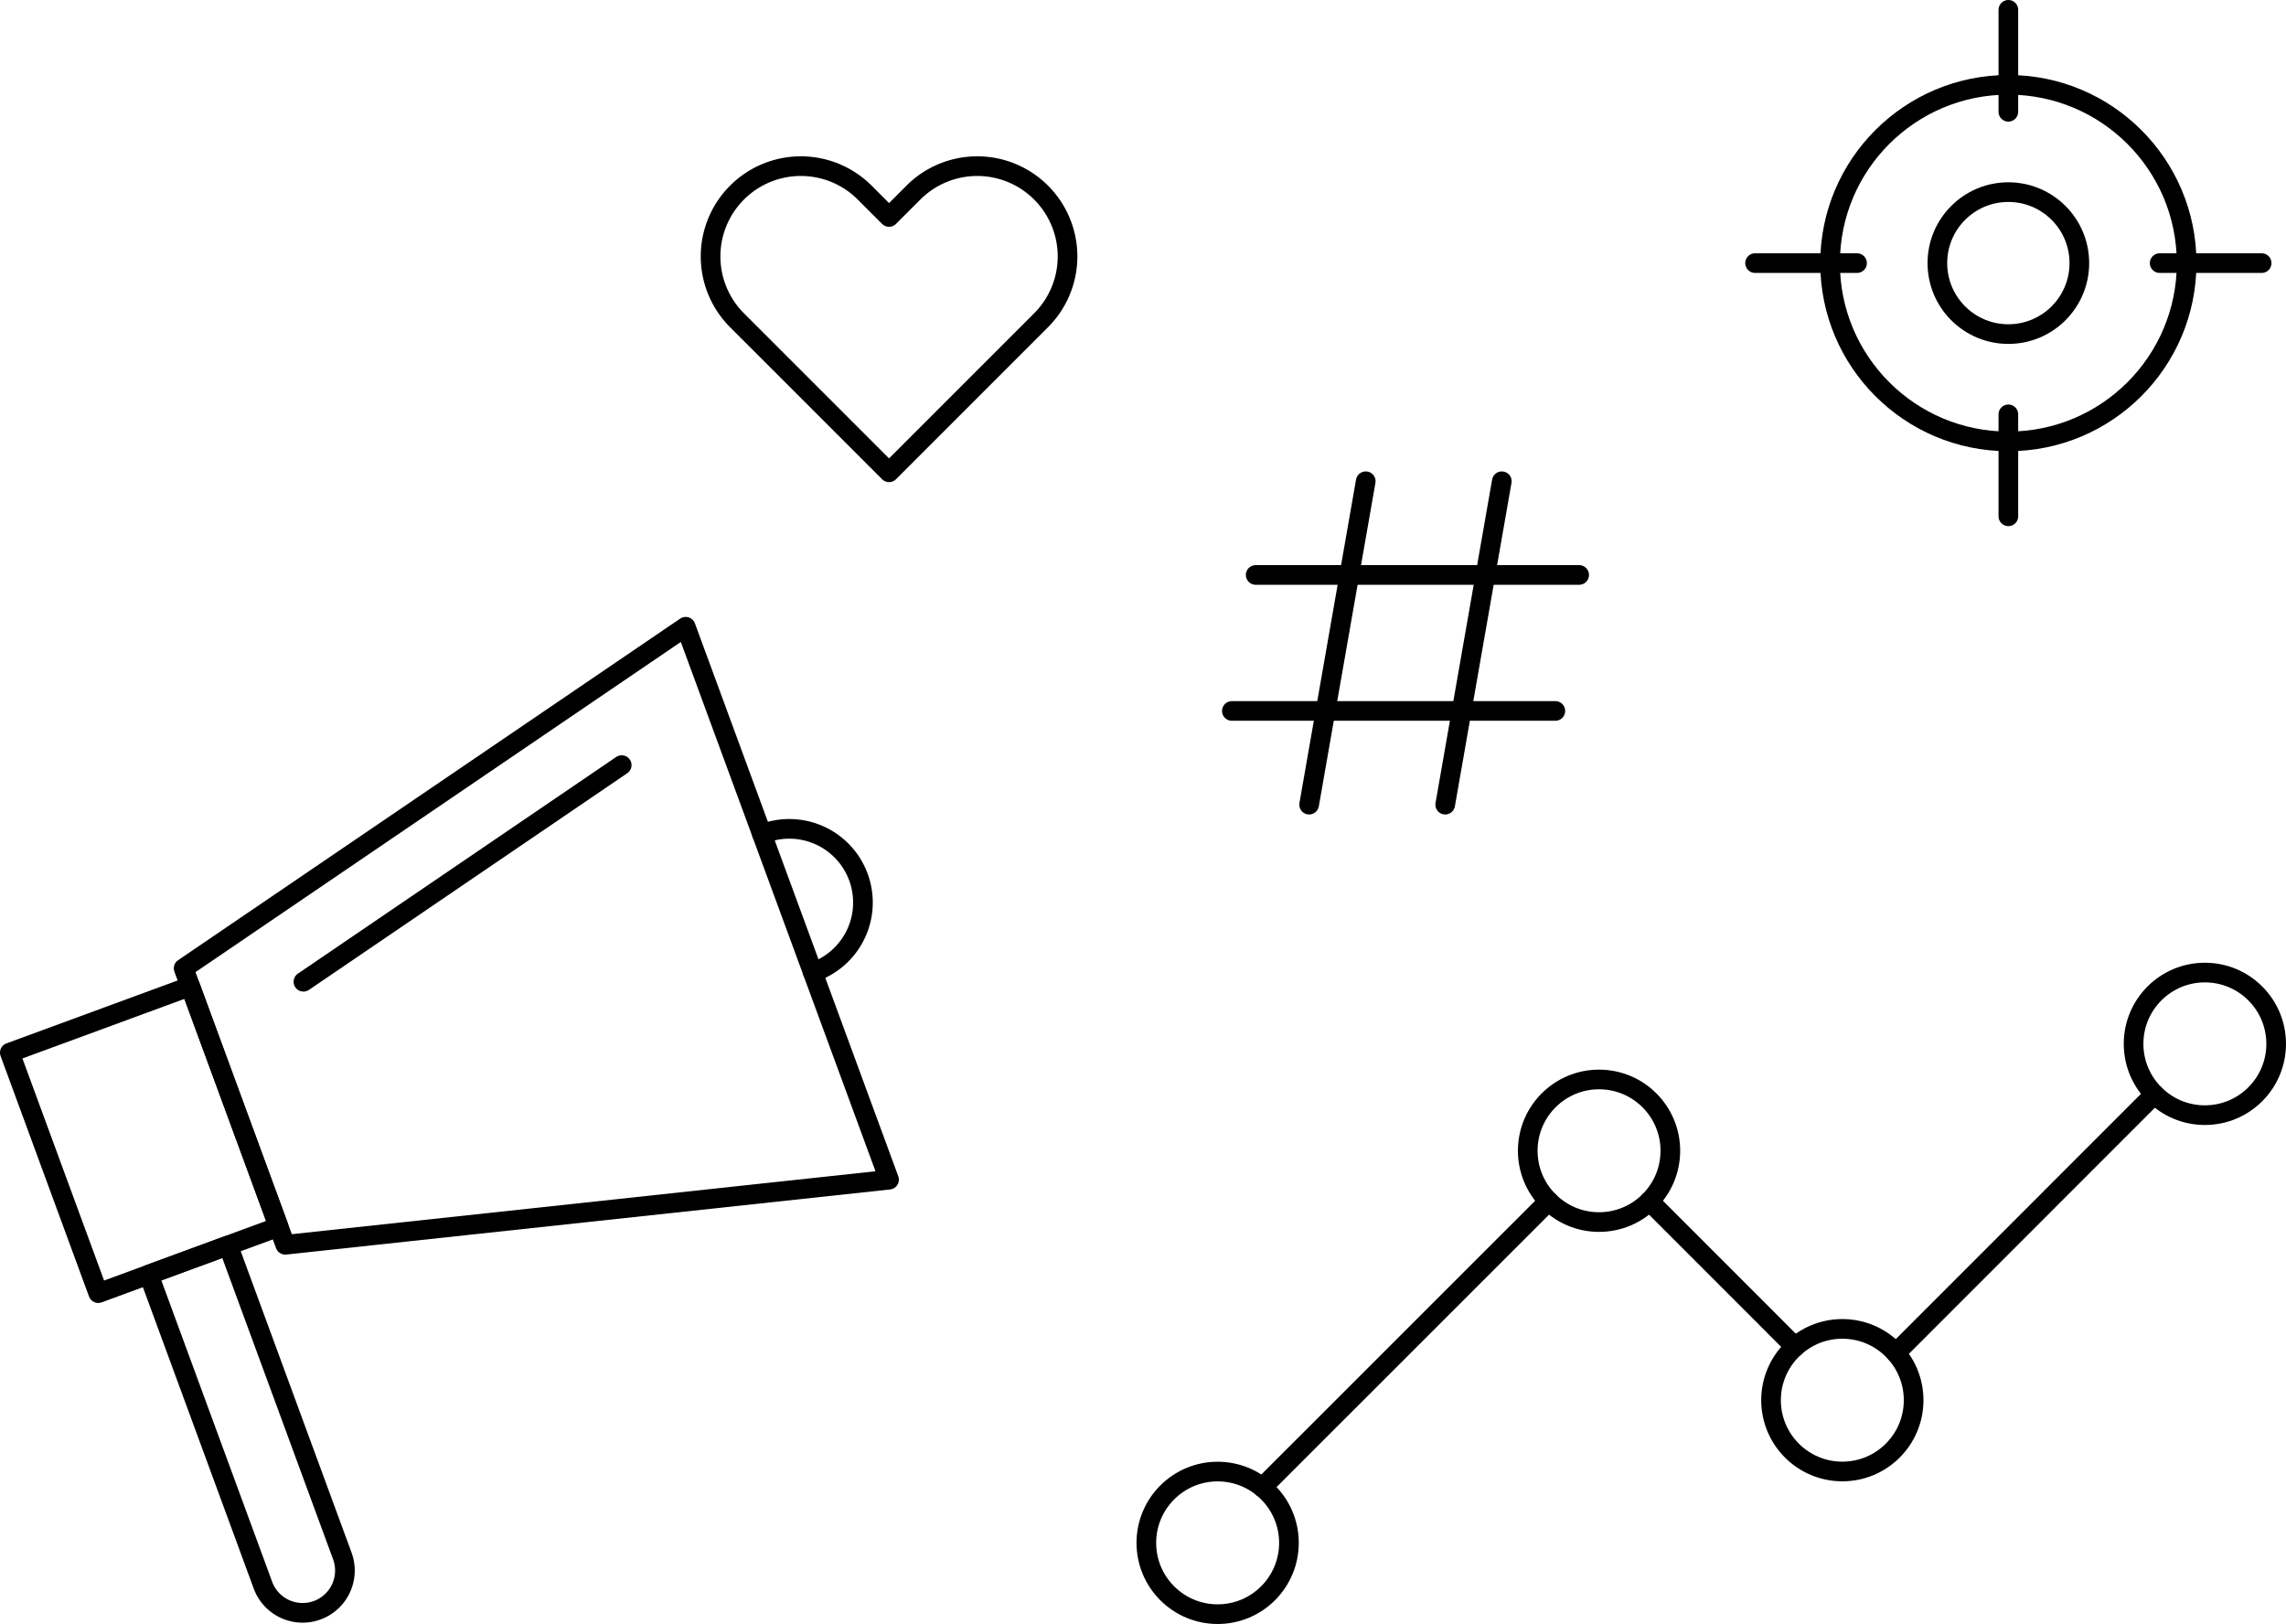 <svg xmlns="http://www.w3.org/2000/svg" viewBox="0 0 290.81 206.6"><defs><style>.cls-1{fill:none;stroke:#000;stroke-linecap:round;stroke-linejoin:round;stroke-width:2.5px;}</style></defs><g id="Ebene_2" data-name="Ebene 2"><g id="Ebene_1-2" data-name="Ebene 1"><line class="cls-1" x1="197.01" y1="152.8" x2="160.59" y2="189.21"></line><line class="cls-1" x1="274.08" y1="139.2" x2="241.17" y2="172.12"></line><line class="cls-1" x1="209.83" y1="152.8" x2="228.36" y2="171.34"></line><circle class="cls-1" cx="203.42" cy="146.39" r="9.07"></circle><circle class="cls-1" cx="234.37" cy="178.12" r="9.07"></circle><circle class="cls-1" cx="280.49" cy="132.79" r="9.07"></circle><circle class="cls-1" cx="154.9" cy="196.27" r="9.07"></circle><circle class="cls-1" cx="255.49" cy="33.47" r="22.68"></circle><circle class="cls-1" cx="255.49" cy="33.47" r="9.03"></circle><line class="cls-1" x1="255.49" y1="1.25" x2="255.49" y2="14.22"></line><line class="cls-1" x1="255.49" y1="52.71" x2="255.49" y2="65.68"></line><line class="cls-1" x1="287.71" y1="33.47" x2="274.74" y2="33.47"></line><line class="cls-1" x1="236.24" y1="33.47" x2="223.27" y2="33.47"></line><path class="cls-1" d="M132.44,24.5a11.48,11.48,0,0,1,0,16.24L113.1,60.08,93.76,40.74a11.48,11.48,0,0,1,0-16.24h0a11.48,11.48,0,0,1,16.24,0l3.1,3.1,3.1-3.1a11.48,11.48,0,0,1,16.24,0Z"></path><line class="cls-1" x1="159.74" y1="73.14" x2="200.89" y2="73.14"></line><line class="cls-1" x1="156.71" y1="90.44" x2="197.86" y2="90.44"></line><line class="cls-1" x1="166.54" y1="102.36" x2="173.74" y2="61.22"></line><line class="cls-1" x1="183.85" y1="102.36" x2="191.05" y2="61.22"></line><rect class="cls-1" x="6.13" y="128.69" width="24.45" height="32.6" transform="translate(-48.92 15.24) rotate(-20.19)"></rect><path class="cls-1" d="M96.93,106.11a9.37,9.37,0,1,1,6.47,17.58"></path><polygon class="cls-1" points="113.1 150.07 36.29 158.35 23.36 123.18 87.23 79.73 113.1 150.07"></polygon><line class="cls-1" x1="38.6" y1="124.89" x2="79.09" y2="97.33"></line><path class="cls-1" d="M26.79,158.83H37.55a0,0,0,0,1,0,0v42.09a5.38,5.38,0,0,1-5.38,5.38h0a5.38,5.38,0,0,1-5.38-5.38V158.83a0,0,0,0,1,0,0Z" transform="translate(-61.04 22.32) rotate(-20.19)"></path></g></g></svg>
